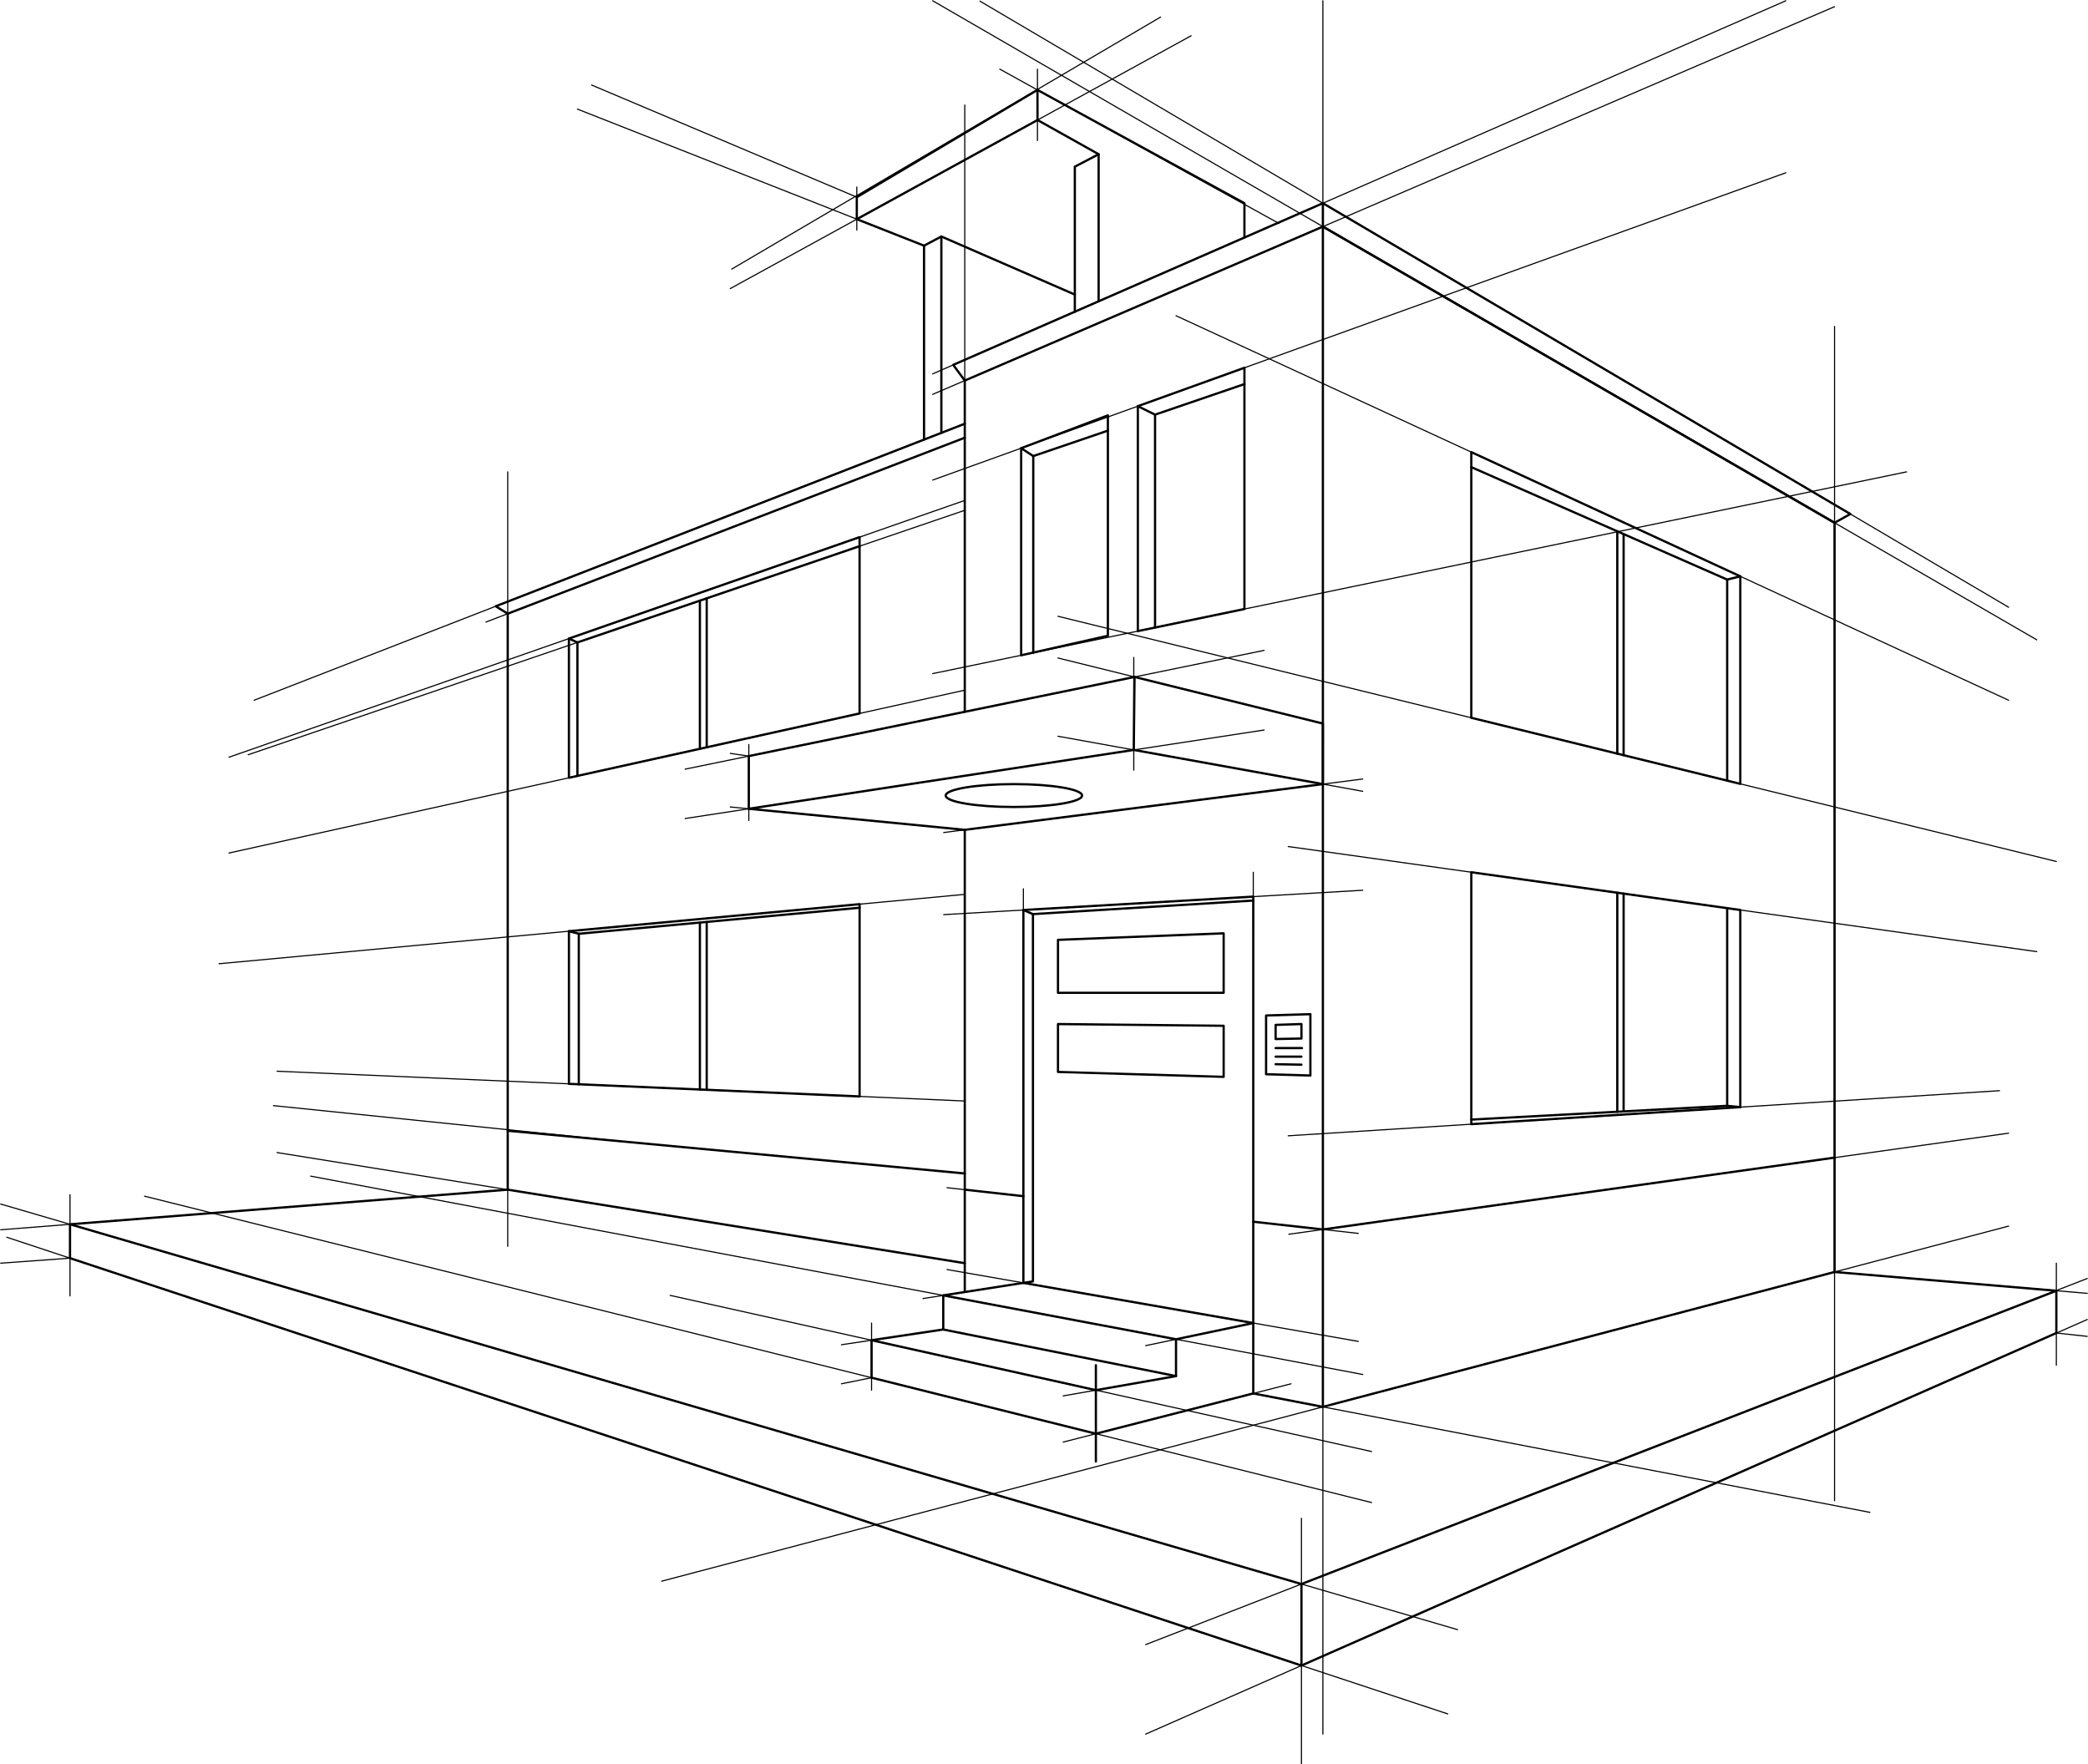 <svg xmlns="http://www.w3.org/2000/svg" width="464.495" height="392.498" viewBox="0 0 464.495 392.498"><g transform="translate(-17.64 -53.728)"><line y2="73.68" transform="translate(232.263 138.385)" fill="none" stroke="#000" stroke-linecap="round" stroke-linejoin="round" stroke-width="0.5"></line><path d="M184.219,233.641l48.044,4.685,79.664-10.174" fill="none" stroke="#000" stroke-linecap="round" stroke-linejoin="round" stroke-width="0.5"></path><line y2="102.535" transform="translate(232.263 238.326)" fill="none" stroke="#000" stroke-linecap="round" stroke-linejoin="round" stroke-width="0.5"></line><line x1="13.037" y1="1.449" transform="translate(232.263 318.371)" fill="none" stroke="#000" stroke-linecap="round" stroke-linejoin="round" stroke-width="0.5"></line><path d="M232.263,151.1,130.589,190.242V318.371l101.674,16.355" fill="none" stroke="#000" stroke-linecap="round" stroke-linejoin="round" stroke-width="0.5"></path><path d="M311.927,366.689l113.826-30.006V170.021L311.927,104.139Z" fill="none" stroke="#000" stroke-linecap="round" stroke-linejoin="round" stroke-width="0.5"></path><path d="M425.753,311.243,311.927,327.225,296.444,325.5" fill="none" stroke="#000" stroke-linecap="round" stroke-linejoin="round" stroke-width="0.5"></path><path d="M232.263,138.385l-2.565-3.491,82.229-35.961,117.337,69.136-3.511,1.952L311.927,104.139Z" fill="none" stroke="#000" stroke-linecap="round" stroke-linejoin="round" stroke-width="0.5"></path><line y2="5.206" transform="translate(311.927 98.933)" fill="none" stroke="#000" stroke-linecap="round" stroke-linejoin="round" stroke-width="0.5"></line><path d="M311.927,214.686l-41.9-10.368-85.81,17.6v11.721l85.64-13.089,42.068,7.6Z" fill="none" stroke="#000" stroke-linecap="round" stroke-linejoin="round" stroke-width="0.5"></path><line x1="0.17" y2="16.235" transform="translate(269.859 204.317)" fill="none" stroke="#000" stroke-linecap="round" stroke-linejoin="round" stroke-width="0.5"></line><line x1="101.674" y1="9.504" transform="translate(130.589 305.264)" fill="none" stroke="#000" stroke-linecap="round" stroke-linejoin="round" stroke-width="0.5"></line><path d="M232.263,340.86" fill="none" stroke="#000" stroke-linecap="round" stroke-linejoin="round" stroke-width="0.5"></path><path d="M232.263,138.385" fill="none" stroke="#000" stroke-linecap="round" stroke-linejoin="round" stroke-width="0.5"></path><path d="M296.444,348.044v-94.86L245.3,256.16v82.948Z" fill="none" stroke="#000" stroke-linecap="round" stroke-linejoin="round" stroke-width="0.5"></path><path d="M296.444,363.7l-35.016,8.958-49.9-12.46v-8.337l15.948-2.387v-7.587l19.953-3.114v-81.7l49.017-3.018" fill="none" stroke="#000" stroke-linecap="round" stroke-linejoin="round" stroke-width="0.5"></path><path d="M227.474,341.889l51.781,9.762,17.189-3.608V363.7l15.484,2.986" fill="none" stroke="#000" stroke-linecap="round" stroke-linejoin="round" stroke-width="0.5"></path><path d="M279.254,351.651v8.193l-51.781-10.368" fill="none" stroke="#000" stroke-linecap="round" stroke-linejoin="round" stroke-width="0.5"></path><path d="M279.254,359.845l-17.826,3.128-49.9-11.109" fill="none" stroke="#000" stroke-linecap="round" stroke-linejoin="round" stroke-width="0.5"></path><line y2="21.432" transform="translate(261.428 357.418)" fill="none" stroke="#000" stroke-linecap="round" stroke-linejoin="round" stroke-width="0.5"></line><line x2="2.127" y2="0.919" transform="translate(245.3 256.16)" fill="none" stroke="#000" stroke-linecap="round" stroke-linejoin="round" stroke-width="0.5"></line><path d="M253,262.8l36.852-1.453V274.58H253Z" fill="none" stroke="#000" stroke-linecap="round" stroke-linejoin="round" stroke-width="0.5"></path><path d="M253,281.531v10.652l36.852,1.093V281.914Z" fill="none" stroke="#000" stroke-linecap="round" stroke-linejoin="round" stroke-width="0.5"></path><path d="M258.358,230.7c0,1.4-6.791,2.544-15.168,2.544s-15.168-1.139-15.168-2.544,6.791-2.543,15.168-2.543S258.358,229.291,258.358,230.7Z" fill="none" stroke="#000" stroke-linecap="round" stroke-linejoin="round" stroke-width="0.5"></path><path d="M299.292,279.626l9.856-.294v13.647l-9.856-.285Z" fill="none" stroke="#000" stroke-linecap="round" stroke-linejoin="round" stroke-width="0.5"></path><path d="M301.412,281.718v3.144l5.748-.114v-3.223Z" fill="none" stroke="#000" stroke-linecap="round" stroke-linejoin="round" stroke-width="0.5"></path><line x1="5.871" transform="translate(301.412 286.874)" fill="none" stroke="#000" stroke-linecap="round" stroke-linejoin="round" stroke-width="0.5"></line><line x1="5.748" transform="translate(301.412 288.782)" fill="none" stroke="#000" stroke-linecap="round" stroke-linejoin="round" stroke-width="0.5"></line><line x1="5.748" y1="0.105" transform="translate(301.412 290.462)" fill="none" stroke="#000" stroke-linecap="round" stroke-linejoin="round" stroke-width="0.5"></line><path d="M344.944,247.758V303.8l59.842-3.795V256.16Z" fill="none" stroke="#000" stroke-linecap="round" stroke-linejoin="round" stroke-width="0.5"></path><path d="M344.944,302.783l56.923-3.065V255.75" fill="none" stroke="#000" stroke-linecap="round" stroke-linejoin="round" stroke-width="0.5"></path><line x2="2.919" y2="0.292" transform="translate(401.867 299.718)" fill="none" stroke="#000" stroke-linecap="round" stroke-linejoin="round" stroke-width="0.5"></line><line y2="48.716" transform="translate(377.422 252.318)" fill="none" stroke="#000" stroke-linecap="round" stroke-linejoin="round" stroke-width="0.5"></line><line y1="48.45" transform="translate(378.828 252.509)" fill="none" stroke="#000" stroke-linecap="round" stroke-linejoin="round" stroke-width="0.5"></line><path d="M404.786,228.1l-59.842-14.7V154.3l59.842,27.636Z" fill="none" stroke="#000" stroke-linecap="round" stroke-linejoin="round" stroke-width="0.5"></path><path d="M401.867,227.382v-44.72l-56.923-25.018" fill="none" stroke="#000" stroke-linecap="round" stroke-linejoin="round" stroke-width="0.5"></path><line y1="0.727" x2="2.919" transform="translate(401.867 181.934)" fill="none" stroke="#000" stroke-linecap="round" stroke-linejoin="round" stroke-width="0.5"></line><line y1="49.188" transform="translate(378.828 172.536)" fill="none" stroke="#000" stroke-linecap="round" stroke-linejoin="round" stroke-width="0.5"></line><line y1="49.46" transform="translate(377.422 171.918)" fill="none" stroke="#000" stroke-linecap="round" stroke-linejoin="round" stroke-width="0.5"></line><path d="M294.474,106.566V98.933l-46.042-25.2L208.241,97.59v4.893l14.96,5.893v43.138" fill="none" stroke="#000" stroke-linecap="round" stroke-linejoin="round" stroke-width="0.5"></path><path d="M227.054,150.016V106.337l-3.853,2.04" fill="none" stroke="#000" stroke-linecap="round" stroke-linejoin="round" stroke-width="0.5"></path><line x2="29.692" y2="12.92" transform="translate(227.054 106.337)" fill="none" stroke="#000" stroke-linecap="round" stroke-linejoin="round" stroke-width="0.5"></line><path d="M256.746,123.065V90.808l5.294-2.771V120.75" fill="none" stroke="#000" stroke-linecap="round" stroke-linejoin="round" stroke-width="0.5"></path><path d="M262.04,88.037l-13.593-7.609-40.207,22.056" fill="none" stroke="#000" stroke-linecap="round" stroke-linejoin="round" stroke-width="0.5"></path><line x2="0.015" y2="6.69" transform="translate(248.432 73.737)" fill="none" stroke="#000" stroke-linecap="round" stroke-linejoin="round" stroke-width="0.5"></line><path d="M208.865,254.859v42.775l-64.661-2.8v-33.96Z" fill="none" stroke="#000" stroke-linecap="round" stroke-linejoin="round" stroke-width="0.5"></path><path d="M144.2,260.874l2.195.57,62.466-5.787" fill="none" stroke="#000" stroke-linecap="round" stroke-linejoin="round" stroke-width="0.5"></path><line y2="33.484" transform="translate(146.398 261.444)" fill="none" stroke="#000" stroke-linecap="round" stroke-linejoin="round" stroke-width="0.5"></line><line y2="37.353" transform="translate(174.855 258.808)" fill="none" stroke="#000" stroke-linecap="round" stroke-linejoin="round" stroke-width="0.5"></line><line y2="37.147" transform="translate(173.339 258.948)" fill="none" stroke="#000" stroke-linecap="round" stroke-linejoin="round" stroke-width="0.5"></line><path d="M144.2,226.746V195.777l64.661-22.565v39.223Z" fill="none" stroke="#000" stroke-linecap="round" stroke-linejoin="round" stroke-width="0.5"></path><line y1="33.137" transform="translate(174.855 186.825)" fill="none" stroke="#000" stroke-linecap="round" stroke-linejoin="round" stroke-width="0.5"></line><line y1="32.955" transform="translate(173.339 187.342)" fill="none" stroke="#000" stroke-linecap="round" stroke-linejoin="round" stroke-width="0.5"></line><path d="M208.865,175.225l-62.771,21.411v29.692" fill="none" stroke="#000" stroke-linecap="round" stroke-linejoin="round" stroke-width="0.5"></path><path d="M232.263,147.989l-104.338,40.6,2.663,1.658" fill="none" stroke="#000" stroke-linecap="round" stroke-linejoin="round" stroke-width="0.5"></path><line x2="1.89" y2="0.859" transform="translate(144.203 195.777)" fill="none" stroke="#000" stroke-linecap="round" stroke-linejoin="round" stroke-width="0.5"></line><path d="M244.806,153.429V199.5l19.292-4.347V146.13Z" fill="none" stroke="#000" stroke-linecap="round" stroke-linejoin="round" stroke-width="0.5"></path><path d="M294.474,135.54l-23.712,8.54v50.038l23.712-4.912Z" fill="none" stroke="#000" stroke-linecap="round" stroke-linejoin="round" stroke-width="0.5"></path><path d="M247.5,198.938V155.183l16.6-5.66" fill="none" stroke="#000" stroke-linecap="round" stroke-linejoin="round" stroke-width="0.5"></path><line x2="2.695" y2="1.754" transform="translate(244.806 153.429)" fill="none" stroke="#000" stroke-linecap="round" stroke-linejoin="round" stroke-width="0.5"></line><path d="M270.762,144.081l3.829,1.887,19.883-6.8" fill="none" stroke="#000" stroke-linecap="round" stroke-linejoin="round" stroke-width="0.5"></path><line y2="47.302" transform="translate(274.591 145.968)" fill="none" stroke="#000" stroke-linecap="round" stroke-linejoin="round" stroke-width="0.5"></line><path d="M425.753,336.683l49.34,4.177v9.4L307.16,424.227,33.214,333.609v-7.534l97.375-7.705" fill="none" stroke="#000" stroke-linecap="round" stroke-linejoin="round" stroke-width="0.5"></path><path d="M475.093,340.86,307.16,406.1,33.214,326.076" fill="none" stroke="#000" stroke-linecap="round" stroke-linejoin="round" stroke-width="0.5"></path><line y2="18.126" transform="translate(307.16 406.1)" fill="none" stroke="#000" stroke-linecap="round" stroke-linejoin="round" stroke-width="0.5"></line><line y2="261.228" transform="translate(425.753 126.341)" fill="none" stroke="#000" stroke-linecap="round" stroke-linejoin="round" stroke-width="0.25"></line><line x2="56.217" y2="4.751" transform="translate(425.753 336.683)" fill="none" stroke="#000" stroke-linecap="round" stroke-linejoin="round" stroke-width="0.25"></line><line y2="22.692" transform="translate(475.093 334.726)" fill="none" stroke="#000" stroke-linecap="round" stroke-linejoin="round" stroke-width="0.25"></line><line y1="81.443" x2="209.46" transform="translate(272.51 338.129)" fill="none" stroke="#000" stroke-linecap="round" stroke-linejoin="round" stroke-width="0.25"></line><line y1="92.23" x2="209.46" transform="translate(272.51 347.254)" fill="none" stroke="#000" stroke-linecap="round" stroke-linejoin="round" stroke-width="0.25"></line><line x2="324.087" y2="94.671" transform="translate(17.795 321.572)" fill="none" stroke="#000" stroke-linecap="round" stroke-linejoin="round" stroke-width="0.25"></line><line x2="320.554" y2="106.035" transform="translate(19.156 328.959)" fill="none" stroke="#000" stroke-linecap="round" stroke-linejoin="round" stroke-width="0.25"></line><line x2="272.961" y2="68.153" transform="translate(49.795 319.82)" fill="none" stroke="#000" stroke-linecap="round" stroke-linejoin="round" stroke-width="0.25"></line><line y1="12.967" x2="50.689" transform="translate(254.153 361.555)" fill="none" stroke="#000" stroke-linecap="round" stroke-linejoin="round" stroke-width="0.25"></line><line x2="156.035" y2="34.735" transform="translate(166.721 341.889)" fill="none" stroke="#000" stroke-linecap="round" stroke-linejoin="round" stroke-width="0.25"></line><line y2="14.929" transform="translate(211.526 348.044)" fill="none" stroke="#000" stroke-linecap="round" stroke-linejoin="round" stroke-width="0.25"></line><line y1="1.003" x2="6.701" transform="translate(204.825 351.863)" fill="none" stroke="#000" stroke-linecap="round" stroke-linejoin="round" stroke-width="0.25"></line><line x1="6.701" y2="1.354" transform="translate(204.825 360.201)" fill="none" stroke="#000" stroke-linecap="round" stroke-linejoin="round" stroke-width="0.25"></line><line x1="7.275" y2="1.276" transform="translate(254.153 362.972)" fill="none" stroke="#000" stroke-linecap="round" stroke-linejoin="round" stroke-width="0.25"></line><line y2="54.624" transform="translate(307.16 391.477)" fill="none" stroke="#000" stroke-linecap="round" stroke-linejoin="round" stroke-width="0.25"></line><line x2="166.519" y2="23.38" transform="translate(304.219 242.04)" fill="none" stroke="#000" stroke-linecap="round" stroke-linejoin="round" stroke-width="0.25"></line><line y1="10.034" x2="158.231" transform="translate(304.219 296.353)" fill="none" stroke="#000" stroke-linecap="round" stroke-linejoin="round" stroke-width="0.25"></line><line x2="228.837" y2="134.833" transform="translate(235.64 53.984)" fill="none" stroke="#000" stroke-linecap="round" stroke-linejoin="round" stroke-width="0.25"></line><line y1="82.994" x2="189.777" transform="translate(225.127 53.899)" fill="none" stroke="#000" stroke-linecap="round" stroke-linejoin="round" stroke-width="0.25"></line><line x1="299.644" y2="78.989" transform="translate(164.833 326.475)" fill="none" stroke="#000" stroke-linecap="round" stroke-linejoin="round" stroke-width="0.25"></line><line y1="22.482" x2="160.13" transform="translate(304.347 305.807)" fill="none" stroke="#000" stroke-linecap="round" stroke-linejoin="round" stroke-width="0.25"></line><line x2="20.942" y2="2.327" transform="translate(298.86 325.772)" fill="none" stroke="#000" stroke-linecap="round" stroke-linejoin="round" stroke-width="0.25"></line><line x2="4.405" y2="0.489" transform="translate(228.327 317.933)" fill="none" stroke="#000" stroke-linecap="round" stroke-linejoin="round" stroke-width="0.25"></line><line x2="234.035" y2="44.121" transform="translate(86.756 315.361)" fill="none" stroke="#000" stroke-linecap="round" stroke-linejoin="round" stroke-width="0.25"></line><line x1="9.029" y2="1.895" transform="translate(272.51 351.172)" fill="none" stroke="#000" stroke-linecap="round" stroke-linejoin="round" stroke-width="0.25"></line><line x1="15.804" y2="2.466" transform="translate(222.977 340.125)" fill="none" stroke="#000" stroke-linecap="round" stroke-linejoin="round" stroke-width="0.25"></line><line x2="185.223" y2="85.538" transform="translate(279.254 123.962)" fill="none" stroke="#000" stroke-linecap="round" stroke-linejoin="round" stroke-width="0.25"></line><line x2="6.877" y2="0.747" transform="translate(475.093 350.26)" fill="none" stroke="#000" stroke-linecap="round" stroke-linejoin="round" stroke-width="0.25"></line><line x2="132.47" y2="25.545" transform="translate(301.146 364.61)" fill="none" stroke="#000" stroke-linecap="round" stroke-linejoin="round" stroke-width="0.25"></line><line y1="11.905" x2="93.218" transform="translate(227.573 227.02)" fill="none" stroke="#000" stroke-linecap="round" stroke-linejoin="round" stroke-width="0.25"></line><line x2="67.79" y2="12.247" transform="translate(253 217.506)" fill="none" stroke="#000" stroke-linecap="round" stroke-linejoin="round" stroke-width="0.25"></line><line x2="37.972" y2="9.397" transform="translate(253 200.103)" fill="none" stroke="#000" stroke-linecap="round" stroke-linejoin="round" stroke-width="0.25"></line><line y1="26.424" x2="128.808" transform="translate(170.052 198.403)" fill="none" stroke="#000" stroke-linecap="round" stroke-linejoin="round" stroke-width="0.25"></line><line x1="128.808" y2="19.687" transform="translate(170.052 216.12)" fill="none" stroke="#000" stroke-linecap="round" stroke-linejoin="round" stroke-width="0.25"></line><line x1="41.801" y1="4.076" transform="translate(180.093 233.239)" fill="none" stroke="#000" stroke-linecap="round" stroke-linejoin="round" stroke-width="0.25"></line><line x1="4.125" y1="0.599" transform="translate(180.094 221.322)" fill="none" stroke="#000" stroke-linecap="round" stroke-linejoin="round" stroke-width="0.25"></line><line y1="5.425" x2="93.218" transform="translate(227.573 251.766)" fill="none" stroke="#000" stroke-linecap="round" stroke-linejoin="round" stroke-width="0.25"></line><line x2="91.474" y2="15.982" transform="translate(228.327 336.142)" fill="none" stroke="#000" stroke-linecap="round" stroke-linejoin="round" stroke-width="0.25"></line><line y1="68.352" x2="189.777" transform="translate(225.127 92.165)" fill="none" stroke="#000" stroke-linecap="round" stroke-linejoin="round" stroke-width="0.25"></line><line y1="44.881" x2="216.651" transform="translate(225.127 158.692)" fill="none" stroke="#000" stroke-linecap="round" stroke-linejoin="round" stroke-width="0.25"></line><line x2="62.111" y2="34.333" transform="translate(240.056 69.107)" fill="none" stroke="#000" stroke-linecap="round" stroke-linejoin="round" stroke-width="0.25"></line><line y1="56.06" x2="95.394" transform="translate(180.421 57.526)" fill="none" stroke="#000" stroke-linecap="round" stroke-linejoin="round" stroke-width="0.25"></line><line y1="56.243" x2="102.525" transform="translate(180.093 61.682)" fill="none" stroke="#000" stroke-linecap="round" stroke-linejoin="round" stroke-width="0.25"></line><line x1="74.885" y1="29.5" transform="translate(146.094 78.001)" fill="none" stroke="#000" stroke-linecap="round" stroke-linejoin="round" stroke-width="0.25"></line><line x1="59.002" y1="24.953" transform="translate(149.239 72.638)" fill="none" stroke="#000" stroke-linecap="round" stroke-linejoin="round" stroke-width="0.25"></line><line x2="222.093" y2="54.544" transform="translate(253 190.821)" fill="none" stroke="#000" stroke-linecap="round" stroke-linejoin="round" stroke-width="0.25"></line><line y1="15.432" x2="165.896" transform="translate(66.367 252.682)" fill="none" stroke="#000" stroke-linecap="round" stroke-linejoin="round" stroke-width="0.25"></line><line x2="152.987" y2="6.625" transform="translate(79.276 292.022)" fill="none" stroke="#000" stroke-linecap="round" stroke-linejoin="round" stroke-width="0.25"></line><line x1="76.936" y1="7.908" transform="translate(78.465 299.676)" fill="none" stroke="#000" stroke-linecap="round" stroke-linejoin="round" stroke-width="0.25"></line><line x1="88.381" y1="14.217" transform="translate(79.276 310.117)" fill="none" stroke="#000" stroke-linecap="round" stroke-linejoin="round" stroke-width="0.25"></line><line x1="150.959" y2="58.735" transform="translate(74.168 150.765)" fill="none" stroke="#000" stroke-linecap="round" stroke-linejoin="round" stroke-width="0.25"></line><line x1="35.8" y2="13.781" transform="translate(125.741 178.327)" fill="none" stroke="#000" stroke-linecap="round" stroke-linejoin="round" stroke-width="0.25"></line><line y1="57.125" x2="163.694" transform="translate(68.569 165.046)" fill="none" stroke="#000" stroke-linecap="round" stroke-linejoin="round" stroke-width="0.25"></line><line y1="36.23" x2="163.694" transform="translate(68.569 207.256)" fill="none" stroke="#000" stroke-linecap="round" stroke-linejoin="round" stroke-width="0.25"></line><line x1="159.418" y2="54.378" transform="translate(72.845 167.243)" fill="none" stroke="#000" stroke-linecap="round" stroke-linejoin="round" stroke-width="0.25"></line><line y2="25.075" transform="translate(269.859 199.979)" fill="none" stroke="#000" stroke-linecap="round" stroke-linejoin="round" stroke-width="0.25"></line><line y2="16.905" transform="translate(184.219 219.349)" fill="none" stroke="#000" stroke-linecap="round" stroke-linejoin="round" stroke-width="0.25"></line><line y1="12.515" transform="translate(245.3 251.431)" fill="none" stroke="#000" stroke-linecap="round" stroke-linejoin="round" stroke-width="0.25"></line><line y1="13.064" transform="translate(296.444 247.758)" fill="none" stroke="#000" stroke-linecap="round" stroke-linejoin="round" stroke-width="0.25"></line><line x2="245.611" y2="142.159" transform="translate(225.127 53.899)" fill="none" stroke="#000" stroke-linecap="round" stroke-linejoin="round" stroke-width="0.25"></line><line y1="51.304" x2="119.348" transform="translate(306.406 55.208)" fill="none" stroke="#000" stroke-linecap="round" stroke-linejoin="round" stroke-width="0.25"></line><line x1="21.026" y2="9.039" transform="translate(225.127 132.413)" fill="none" stroke="#000" stroke-linecap="round" stroke-linejoin="round" stroke-width="0.25"></line><line y2="172.287" transform="translate(130.589 158.692)" fill="none" stroke="#000" stroke-linecap="round" stroke-linejoin="round" stroke-width="0.25"></line><line y2="9.592" transform="translate(208.241 95.328)" fill="none" stroke="#000" stroke-linecap="round" stroke-linejoin="round" stroke-width="0.25"></line><line y2="15.886" transform="translate(248.432 69.107)" fill="none" stroke="#000" stroke-linecap="round" stroke-linejoin="round" stroke-width="0.25"></line><line x1="34.034" y2="2.693" transform="translate(17.795 324.603)" fill="none" stroke="#000" stroke-linecap="round" stroke-linejoin="round" stroke-width="0.25"></line><line x1="15.419" y2="1.117" transform="translate(17.795 333.609)" fill="none" stroke="#000" stroke-linecap="round" stroke-linejoin="round" stroke-width="0.25"></line><line y2="72.795" transform="translate(311.927 366.689)" fill="none" stroke="#000" stroke-linecap="round" stroke-linejoin="round" stroke-width="0.25"></line><line y1="45.034" transform="translate(311.927 53.899)" fill="none" stroke="#000" stroke-linecap="round" stroke-linejoin="round" stroke-width="0.25"></line><line y1="64.37" transform="translate(232.263 77.082)" fill="none" stroke="#000" stroke-linecap="round" stroke-linejoin="round" stroke-width="0.25"></line><line y2="22.524" transform="translate(33.214 319.486)" fill="none" stroke="#000" stroke-linecap="round" stroke-linejoin="round" stroke-width="0.25"></line></g></svg>